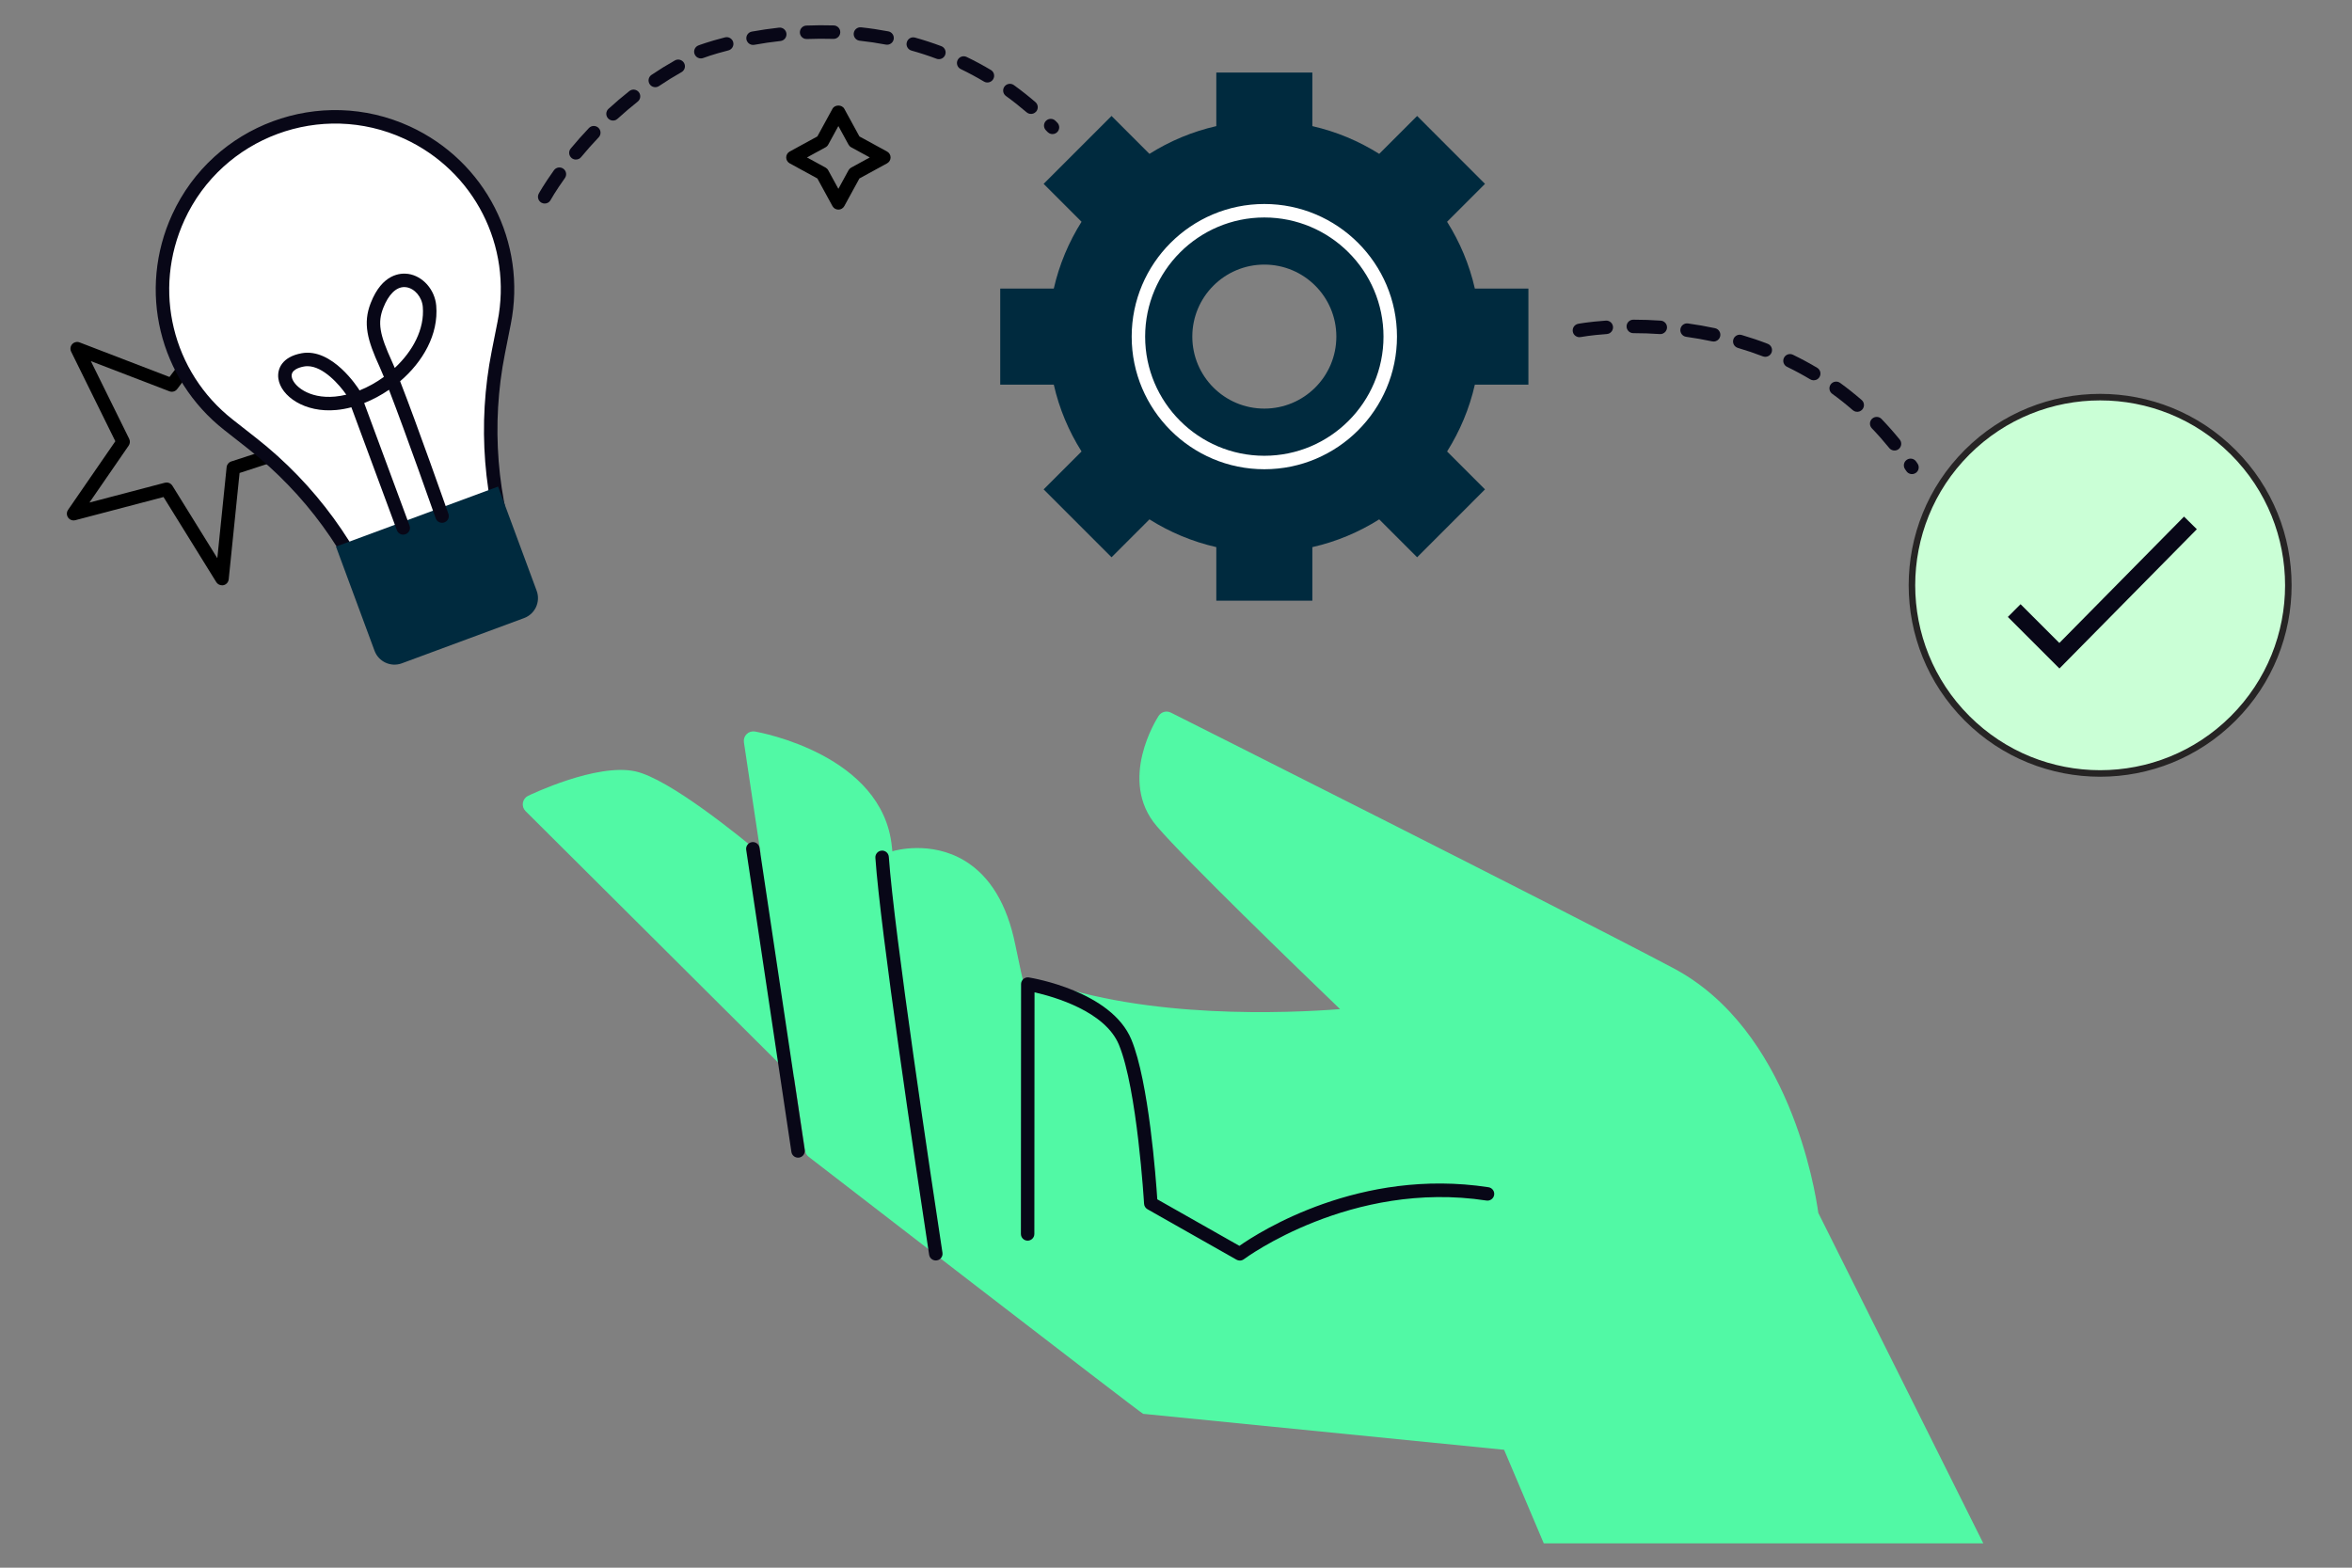 <svg xmlns="http://www.w3.org/2000/svg" id="_Layer_" data-name="&amp;lt;Layer&amp;gt;" viewBox="0 0 1080 720"><rect x="0" y="0" width="1080" height="720" fill="#808080" stroke="none"/><defs><style>      .cls-1 {        fill: #caffd6;        stroke: #262424;        stroke-miterlimit: 10;        stroke-width: 3px;      }      .cls-2, .cls-3, .cls-4, .cls-5, .cls-6 {        stroke-width: 0px;      }      .cls-3 {        fill: #51f9a5;      }      .cls-4 {        fill: #080717;      }      .cls-5 {        fill: #fff;      }      .cls-6 {        fill: #002a3e;      }    </style></defs><path class="cls-2" d="m101.94,268.81c-1.05,0-2.06-.54-2.63-1.46l-24.22-39.08-40.5,10.64c-1.25.33-2.57-.15-3.32-1.21-.74-1.06-.75-2.47-.02-3.53l21.71-31.51-20.29-41.15c-.56-1.14-.37-2.51.49-3.45.86-.94,2.21-1.26,3.39-.8l41.27,15.87,27.74-36.7c.78-1.03,2.1-1.47,3.34-1.1,1.23.36,2.12,1.45,2.22,2.73l3.74,48.13,50.15,6.94c1.43.2,2.53,1.35,2.66,2.79.13,1.43-.75,2.77-2.12,3.21l-55.54,18.1-4.99,48.83c-.13,1.32-1.09,2.4-2.38,2.7-.23.05-.47.08-.69.08Zm-25.42-47.21c1.05,0,2.06.54,2.63,1.46l20.64,33.31,4.27-41.8c.12-1.22.95-2.25,2.12-2.63l44.68-14.56-39.31-5.44c-1.44-.2-2.55-1.38-2.66-2.82l-3.3-42.48-24.23,32.05c-.83,1.1-2.29,1.52-3.58,1.02l-36.06-13.86,17.6,35.69c.5,1.01.41,2.2-.23,3.12l-18.01,26.14,34.65-9.1c.26-.07.52-.1.79-.1Z"></path><path class="cls-2" d="m384.97,96.27c-1.13,0-2.17-.62-2.71-1.61l-6.94-12.7-12.7-6.94c-.99-.54-1.61-1.58-1.61-2.71s.62-2.17,1.61-2.71l12.7-6.94,6.94-12.7c1.08-1.98,4.34-1.98,5.43,0l6.94,12.7,12.7,6.94c.99.54,1.61,1.58,1.61,2.71s-.62,2.17-1.61,2.71l-12.7,6.94-6.94,12.7c-.54.99-1.58,1.61-2.71,1.61Zm-14.42-23.96l8.53,4.66c.52.28.95.71,1.23,1.23l4.66,8.53,4.66-8.53c.28-.52.71-.95,1.23-1.23l8.53-4.66-8.53-4.66c-.52-.28-.95-.71-1.23-1.23l-4.66-8.53-4.66,8.53c-.28.52-.71.95-1.23,1.23l-8.53,4.66Z"></path><circle class="cls-1" cx="964.36" cy="268.81" r="86.42" transform="translate(92.37 760.64) rotate(-45)"></circle><polygon class="cls-4" points="945.66 307.02 921.97 283.34 927.81 277.5 945.62 295.3 1002.87 237.26 1008.75 243.06 945.66 307.02"></polygon><g><path class="cls-6" d="m602.61,33.33h-44.1v24.59c-11.05,2.52-21.39,6.88-30.7,12.75l-17.41-17.41-31.18,31.18,17.41,17.41c-5.87,9.31-10.24,19.65-12.75,30.7h-24.59v44.1h24.59c2.51,11.06,6.88,21.39,12.75,30.7l-17.41,17.41,31.18,31.18,17.41-17.41c9.31,5.87,19.65,10.23,30.7,12.75v24.59h44.1v-24.59c11.06-2.51,21.39-6.88,30.7-12.75l17.41,17.41,31.17-31.18-17.41-17.41c5.86-9.31,10.24-19.65,12.75-30.7h24.59v-44.1h-24.59c-2.51-11.06-6.89-21.39-12.75-30.7l17.41-17.41-31.17-31.18-17.41,17.41c-9.31-5.87-19.65-10.22-30.7-12.75v-24.59Zm11.02,121.26c0,18.26-14.8,33.07-33.07,33.07s-33.07-14.81-33.07-33.07,14.81-33.07,33.07-33.07,33.07,14.81,33.07,33.07Z"></path><path class="cls-5" d="m580.56,215.51c-33.59,0-60.91-27.32-60.91-60.91s27.33-60.91,60.91-60.91,60.91,27.32,60.91,60.91-27.32,60.91-60.91,60.91Zm0-115.63c-30.18,0-54.73,24.55-54.73,54.72s24.55,54.72,54.73,54.72,54.72-24.55,54.72-54.72-24.55-54.72-54.72-54.72Z"></path></g><g><g><path class="cls-5" d="m81.9,99.77h0c-15.3,33.28-5.77,72.71,23.03,95.34l10.85,8.52c26.64,20.93,46.97,48.82,58.73,80.59l.96,2.6,62.23-23.04-.96-2.6c-11.76-31.77-14.5-66.18-7.9-99.41l2.68-13.53c7.13-35.93-11.32-72.06-44.6-87.36h0c-39.74-18.27-86.76-.86-105.02,38.88Z"></path><path class="cls-4" d="m175.47,289.92c-1.26,0-2.44-.77-2.9-2.02l-.96-2.6c-11.57-31.25-31.53-58.65-57.74-79.24l-10.85-8.52c-30.05-23.61-39.89-64.34-23.93-99.07h0c18.95-41.22,67.9-59.34,109.12-40.4,34.72,15.96,53.78,53.29,46.34,90.77l-2.68,13.53c-6.49,32.69-3.8,66.48,7.77,97.73l.96,2.59c.29.77.25,1.62-.09,2.37-.34.75-.97,1.32-1.74,1.61l-62.23,23.04c-.35.13-.72.19-1.07.19ZM84.71,101.06h0c-14.76,32.11-5.66,69.79,22.13,91.62l10.85,8.52c27.02,21.22,47.62,49.45,59.6,81.65l56.43-20.89c-11.87-32.23-14.61-67.08-7.92-100.78l2.68-13.53c6.88-34.67-10.75-69.19-42.86-83.95-38.12-17.53-83.4-.76-100.92,37.36Z"></path></g><path class="cls-6" d="m162.36,235.35h79.39v51.02c0,5.39-4.37,9.76-9.76,9.76h-59.86c-5.39,0-9.76-4.37-9.76-9.76v-51.02h0Z" transform="translate(-79.69 86.67) rotate(-20.31)"></path><path class="cls-4" d="m185.16,245.56c-1.26,0-2.44-.77-2.9-2.02l-20.91-56.48c-2.31.61-4.62,1.03-6.9,1.24-14.54,1.39-25.5-6.35-26.63-14.43-.63-4.56,1.83-10,10.66-11.63,14.06-2.59,25.88,15.89,26.38,16.67.08.13.16.27.22.41,3.89-1.56,7.7-3.67,11.2-6.22-.73-1.79-1.37-3.29-1.88-4.42-5.74-12.53-7.83-20.14-4.17-29.52,5.28-13.53,13.78-13.85,17.18-13.37,6.73.97,12.27,7.24,12.9,14.58,1.13,13.2-6.1,25.76-16.58,34.73,7.79,19.93,21.49,58.94,22.17,60.9.57,1.61-.28,3.38-1.89,3.94-1.61.56-3.38-.28-3.94-1.89-.16-.47-13.54-38.56-21.45-59.03-3.6,2.47-7.46,4.53-11.39,6.09l20.83,56.27c.59,1.6-.23,3.38-1.83,3.97-.35.13-.72.19-1.07.19Zm-43.98-77.38c-.53,0-1.06.05-1.58.14-2.3.42-6.09,1.6-5.65,4.7.54,3.9,7.65,10.28,19.92,9.12,1.7-.16,3.42-.45,5.14-.87-3.1-4.5-10.58-13.09-17.82-13.09Zm44.44-36.33c-3.76,0-7.23,3.42-9.63,9.56-2.63,6.74-1.77,12.05,4.03,24.7.37.8.79,1.77,1.25,2.88,8.23-7.66,13.76-17.8,12.87-28.09-.38-4.48-3.73-8.43-7.62-8.99-.3-.04-.6-.06-.9-.06Z"></path></g><path class="cls-4" d="m321.11,26.75c-.96-.23-1.78-.91-2.17-1.9-.61-1.59.18-3.38,1.77-3.99.18-.07,4.61-1.77,12.21-3.7,1.65-.42,3.34.58,3.76,2.23.42,1.65-.58,3.34-2.23,3.76-7.21,1.83-11.47,3.46-11.51,3.48-.61.23-1.24.26-1.83.12Zm161.44,34.75c-.54-.13-1.06-.41-1.48-.84l-.79-.81c-1.2-1.22-1.19-3.17.03-4.37,1.21-1.2,3.17-1.19,4.37.03l.81.82c1.2,1.22,1.17,3.18-.05,4.37-.79.77-1.89,1.04-2.89.8Zm-9.84-9.25c-.46-.11-.91-.33-1.29-.66-3.07-2.64-6.26-5.16-9.5-7.5-1.39-1-1.7-2.93-.7-4.32,1-1.38,2.94-1.7,4.32-.7,3.38,2.44,6.71,5.07,9.91,7.82,1.29,1.11,1.44,3.07.33,4.36-.78.91-1.98,1.25-3.07.99Zm-127.64-31.7c-1.16-.28-2.1-1.22-2.32-2.46-.3-1.68.82-3.29,2.5-3.59,4.12-.74,8.31-1.35,12.46-1.81,1.69-.19,3.23,1.03,3.41,2.73.19,1.7-1.04,3.23-2.73,3.41-4.01.44-8.06,1.03-12.04,1.75-.44.08-.87.06-1.27-.04Zm24.59-2.71c-1.31-.32-2.31-1.47-2.36-2.88-.07-1.71,1.26-3.15,2.96-3.22,4.22-.17,8.45-.19,12.59-.06,1.72.05,3.05,1.48,2.99,3.19-.05,1.71-1.48,3.05-3.19,2.99-3.99-.12-8.08-.1-12.15.06-.29.01-.58-.02-.85-.08Zm83.02,19.96c-.3-.07-.59-.19-.86-.35-3.46-2.06-7.04-3.98-10.65-5.72-1.54-.74-2.19-2.59-1.45-4.13.74-1.54,2.59-2.19,4.13-1.45,3.78,1.81,7.53,3.83,11.14,5.98,1.47.87,1.95,2.77,1.07,4.24-.71,1.19-2.1,1.73-3.38,1.43Zm-58.31-19.17c-1.49-.36-2.51-1.77-2.35-3.34.18-1.7,1.71-2.93,3.41-2.74,4.2.45,8.4,1.08,12.48,1.85,1.65.31,2.78,1.94,2.46,3.62-.32,1.68-1.94,2.78-3.62,2.46-3.92-.75-7.95-1.34-11.99-1.78-.13-.01-.27-.04-.4-.07Zm36.04,8.46c-.12-.03-.25-.07-.37-.11-3.75-1.41-7.62-2.67-11.5-3.75-1.64-.46-2.61-2.16-2.15-3.81.46-1.64,2.1-2.64,3.81-2.15,4.06,1.13,8.1,2.45,12.01,3.92,1.6.6,2.41,2.38,1.81,3.98-.55,1.48-2.12,2.28-3.62,1.92Z"></path><path class="cls-4" d="m251.51,93.15c-.88.44-1.95.45-2.88-.05-1.49-.82-2.04-2.7-1.22-4.2.09-.17,2.38-4.32,6.95-10.7.99-1.39,2.93-1.71,4.31-.71,1.39.99,1.71,2.92.71,4.31-4.33,6.05-6.54,10.04-6.56,10.08-.31.57-.78,1-1.32,1.27Zm14.32-20.19c-1.06.53-2.39.42-3.36-.39-1.31-1.09-1.5-3.04-.41-4.35,2.67-3.22,5.48-6.39,8.36-9.41,1.17-1.24,3.13-1.29,4.37-.11,1.24,1.18,1.29,3.13.11,4.37-2.78,2.92-5.5,5.98-8.08,9.1-.28.34-.62.61-.99.79Zm17.05-17.92c-1.2.6-2.71.36-3.67-.68-1.15-1.26-1.07-3.22.19-4.37,3.11-2.85,6.34-5.6,9.59-8.17,1.34-1.07,3.28-.83,4.34.51,1.06,1.34.83,3.28-.51,4.34-3.13,2.48-6.24,5.13-9.25,7.88-.22.2-.45.36-.7.49Zm19.4-15.33c-1.37.69-3.07.27-3.95-1.04-.95-1.42-.58-3.34.84-4.29,3.5-2.36,7.11-4.59,10.73-6.63,1.46-.83,3.37-.31,4.21,1.18.84,1.49.31,3.37-1.18,4.21-3.47,1.95-6.94,4.1-10.31,6.37-.11.08-.23.14-.35.2Z"></path><path class="cls-4" d="m879.02,217.55c-1.3.48-2.81.04-3.63-1.16l-.63-.92c-.96-1.41-.6-3.34.81-4.3,1.41-.97,3.34-.6,4.3.81l.64.93c.96,1.41.6,3.34-.82,4.3-.21.15-.44.26-.67.34Zm-8.02-10.83c-1.21.45-2.62.1-3.48-.95-2.55-3.14-5.24-6.19-8-9.06-1.18-1.23-1.15-3.19.08-4.37,1.23-1.18,3.19-1.15,4.37.08,2.88,3,5.69,6.18,8.35,9.45,1.08,1.33.87,3.27-.45,4.35-.27.22-.57.39-.87.5Zm-17.12-17.77c-1.03.38-2.22.2-3.11-.57-3.03-2.64-6.2-5.17-9.45-7.52-1.38-1-1.69-2.94-.69-4.32,1-1.38,2.94-1.69,4.32-.69,3.4,2.46,6.72,5.11,9.89,7.86,1.29,1.12,1.42,3.08.3,4.36-.35.4-.79.69-1.26.87Zm-19.99-14.49c-.85.31-1.82.25-2.66-.24-3.43-2.05-7.01-3.98-10.64-5.74-1.54-.74-2.18-2.59-1.43-4.13.74-1.54,2.59-2.18,4.13-1.43,3.79,1.84,7.53,3.85,11.12,5.99,1.47.88,1.95,2.77,1.07,4.24-.38.63-.94,1.08-1.58,1.31Zm-22.23-10.78c-.68.25-1.45.27-2.18-.01-3.72-1.43-7.59-2.74-11.48-3.89-1.64-.48-2.57-2.2-2.09-3.84.48-1.64,2.2-2.58,3.84-2.09,4.05,1.19,8.08,2.55,11.95,4.05,1.59.61,2.39,2.4,1.78,4-.33.86-1.01,1.49-1.82,1.79Zm-23.72-7.01c-.53.2-1.12.25-1.72.12-3.91-.84-7.94-1.54-11.97-2.11-1.69-.24-2.87-1.8-2.64-3.49.23-1.69,1.79-2.87,3.49-2.64,4.18.58,8.35,1.31,12.41,2.18,1.67.36,2.73,2,2.38,3.67-.23,1.08-.99,1.9-1.95,2.25Zm-24.5-3.42c-.4.15-.83.21-1.28.18-4.03-.28-8.13-.42-12.17-.42-1.71,0-3.09-1.39-3.09-3.1,0-1.71,1.39-3.09,3.1-3.09,4.18,0,8.42.15,12.59.44,1.7.12,2.99,1.59,2.87,3.3-.09,1.25-.91,2.28-2.01,2.69Zm-24.76-.01c-.27.1-.56.16-.86.18-7.44.52-11.94,1.37-11.99,1.38-1.68.32-3.3-.78-3.62-2.46-.32-1.68.78-3.29,2.45-3.62.2-.04,4.86-.92,12.71-1.47,1.7-.12,3.18,1.16,3.3,2.87.1,1.4-.75,2.65-2.01,3.12Z"></path><path class="cls-3" d="m690.67,665.88l18.21,42.95h201.82c-.14-.42-75.77-151.79-75.77-151.79-1.44-10.6-13.23-84.18-66.57-112.4-54.37-28.76-228.97-116.47-230.73-117.36-1.98-1-4.39-.35-5.61,1.51-.78,1.19-18.9,29.54-.84,50.67,13.37,15.64,65.2,65.77,84.15,84-23.89,1.85-88.45,4.69-136.94-13.05-2.26-.84-4.77.32-5.59,2.59-.47,1.29-.24,2.63.41,3.72-.56.17-1.09.43-1.54.82-.08.07-.12.18-.2.26-1.67-7.03-3.51-15.23-5.26-23.9-3.74-18.57-11.6-31.58-23.36-38.65-15.56-9.34-32.04-4.57-32.71-4.38-.14.04-.24.14-.37.2-.08-.73-.16-1.51-.23-2.18-4.17-42.18-60.47-52.5-62.87-52.93-1.39-.23-2.8.19-3.8,1.18-1.01.98-1.48,2.37-1.27,3.77l7.67,51.24c-9.01-7.56-42.06-34.58-57.64-37.91-17.77-3.79-47.85,10.66-49.13,11.26-1.27.62-2.17,1.81-2.4,3.21-.23,1.39.22,2.81,1.22,3.8l122.07,121.57c.36.36.81.55,1.24.76l5.03,33.63c.17,1.11.76,2.12,1.64,2.8,0,0,152.8,118,153.62,118.07l165.75,16.51Z"></path><path class="cls-4" d="m366.45,531.69c-1.51,0-2.82-1.1-3.05-2.63l-20.76-138.76c-.25-1.69.91-3.26,2.6-3.52,1.68-.27,3.26.91,3.52,2.6l20.76,138.76c.25,1.69-.91,3.26-2.6,3.52-.16.02-.31.03-.46.03Z"></path><path class="cls-4" d="m429.69,578.9c-1.5,0-2.82-1.1-3.05-2.63-6.64-43.68-22.35-148.87-24.68-182.3-.12-1.71,1.17-3.18,2.87-3.3,1.73-.13,3.18,1.17,3.3,2.87,2.38,34.14,19.45,147.79,24.63,181.81.26,1.69-.9,3.27-2.59,3.52-.16.02-.31.03-.47.03Z"></path><path class="cls-4" d="m569.3,578.94c-.52,0-1.05-.13-1.52-.4l-40.88-23.17c-.91-.52-1.5-1.46-1.56-2.51-.03-.53-3.18-52.79-11.54-73.02-6.36-15.39-29.74-22.05-38.76-24.09l-.08,110.96c0,1.71-1.39,3.09-3.09,3.09h0c-1.71,0-3.09-1.39-3.09-3.1l.08-114.73c0-.9.4-1.76,1.09-2.35.69-.59,1.59-.85,2.49-.7,1.54.25,37.86,6.26,47.08,28.56,7.98,19.32,11.27,63.95,11.89,73.34l37.7,21.37c9.33-6.52,55.38-35.98,114.39-26.92,1.69.26,2.85,1.84,2.59,3.52-.26,1.69-1.85,2.84-3.52,2.59-62.17-9.52-110.9,26.58-111.39,26.94-.55.41-1.21.63-1.87.63Z"></path></svg>